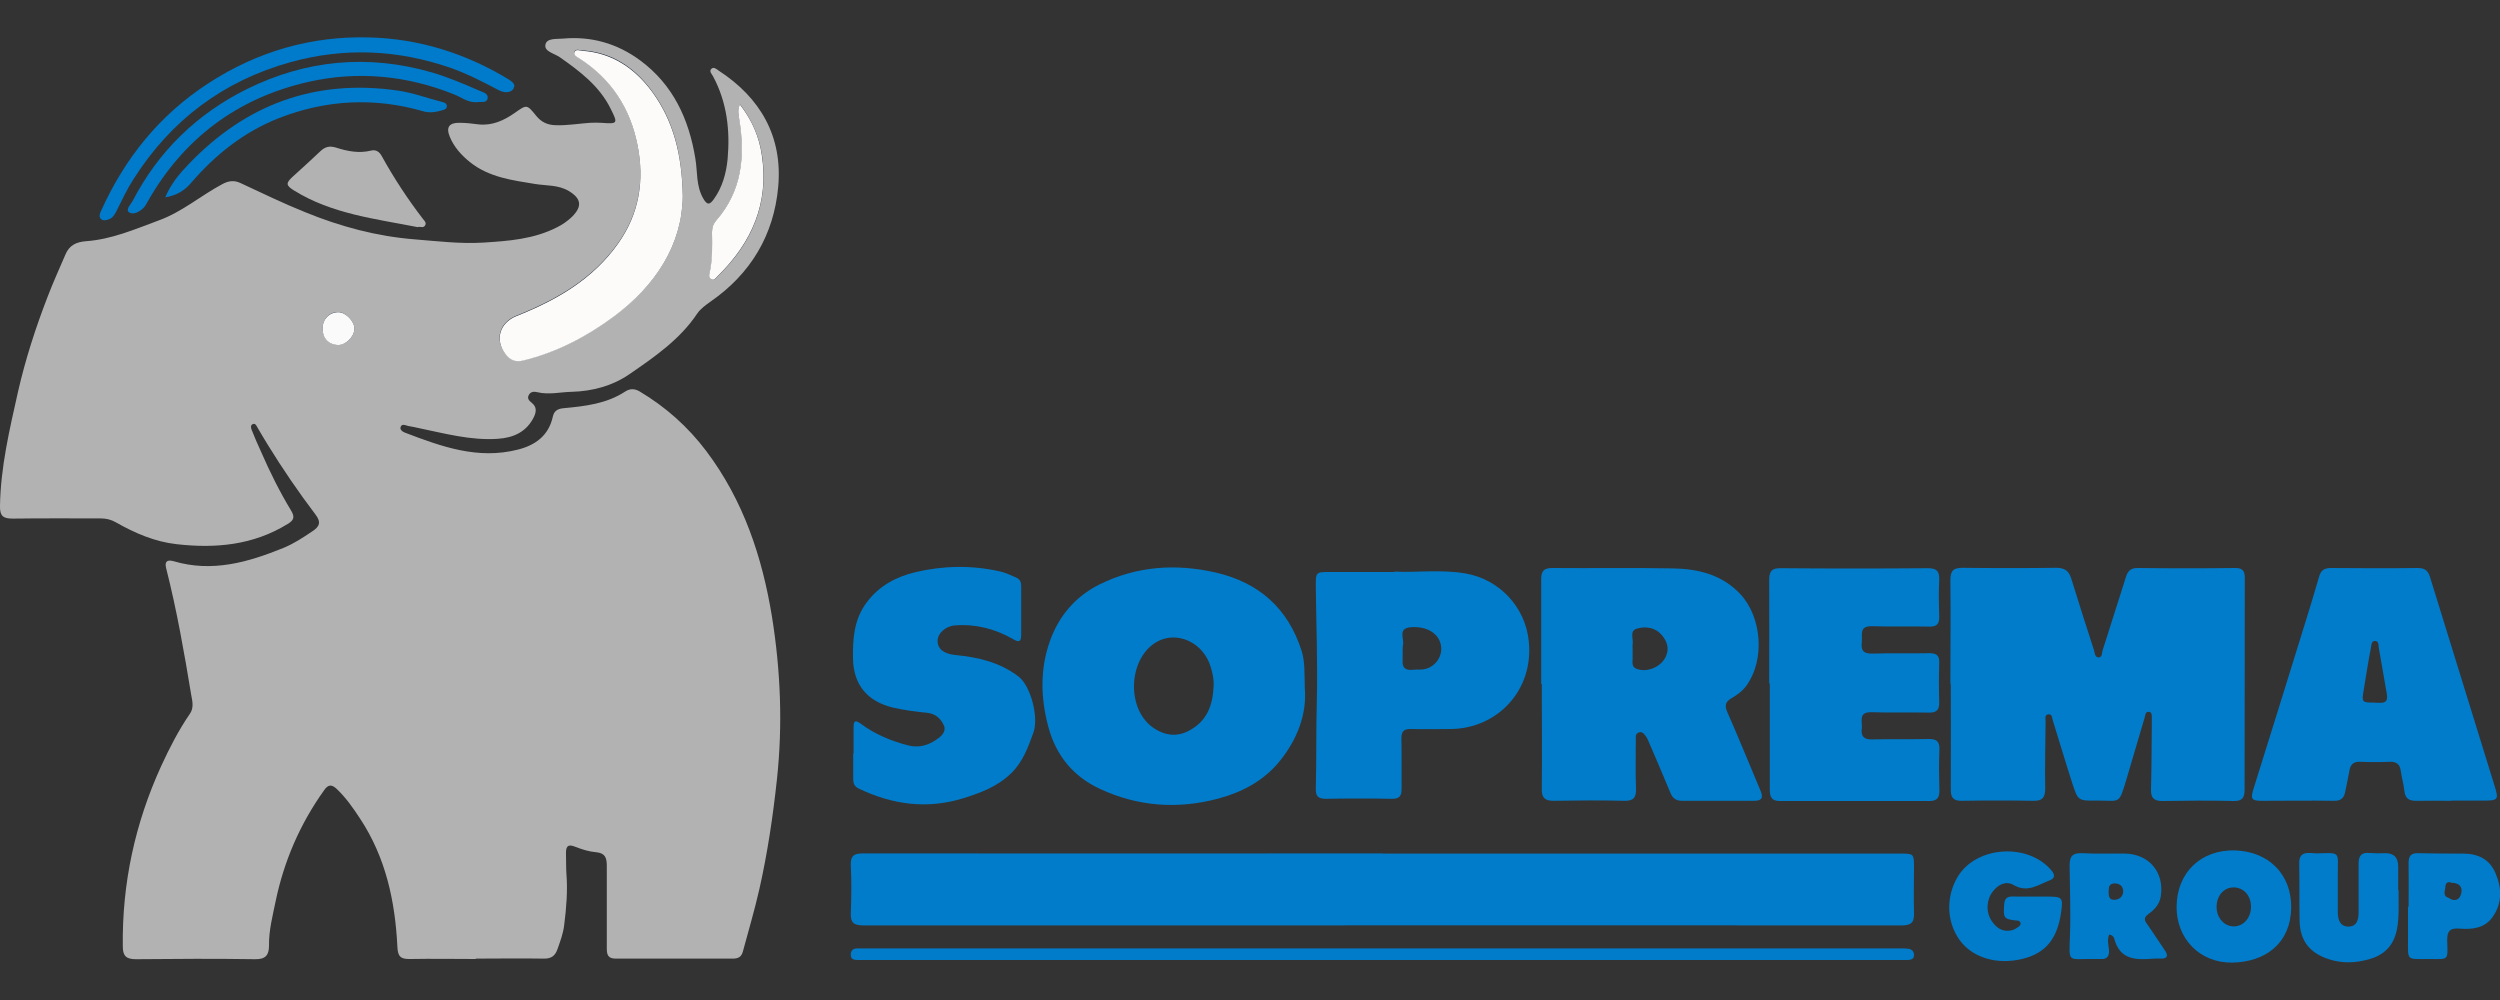 <?xml version="1.0" encoding="UTF-8"?><svg id="Calque_1" xmlns="http://www.w3.org/2000/svg" viewBox="0 0 125 50"><rect x="0" y="0" width="125" height="50" fill="#333333" stroke="none"/><defs><style>.cls-1{fill:#061426;}.cls-2{fill:#007ccb;}.cls-3{fill:#007aca;}.cls-4{fill:#fafafa;}.cls-5{fill:#fdfbf9;}.cls-6{fill:#b2b2b2;}</style></defs><path class="cls-6" d="m23.81,47.95c-1.1,0-2.21-.02-3.31,0-.46.01-.61-.12-.63-.6-.11-2.28-.58-4.47-1.86-6.41-.34-.52-.7-1.04-1.16-1.48-.26-.25-.44-.25-.65.06-1.2,1.68-2,3.53-2.42,5.55-.15.73-.34,1.45-.33,2.21,0,.46-.16.69-.69.68-1.99-.03-3.97-.02-5.96,0-.48,0-.66-.15-.66-.64-.04-3.15.61-6.15,1.92-9.02.42-.91.87-1.79,1.44-2.62.2-.29.12-.63.06-.94-.35-2.12-.72-4.23-1.25-6.32-.08-.31.01-.46.37-.36,1.92.57,3.71.06,5.48-.66.52-.21.99-.52,1.45-.83.37-.24.46-.46.16-.85-.85-1.12-1.64-2.28-2.38-3.48-.18-.29-.35-.58-.52-.87-.05-.09-.1-.21-.22-.17-.15.06-.1.21-.06.31.14.36.3.72.46,1.07.44,1.01.93,2,1.5,2.94.2.33.15.49-.17.68-1.72,1.06-3.6,1.23-5.54,1.01-1.09-.12-2.09-.55-3.04-1.09-.24-.14-.49-.2-.78-.2-1.46,0-2.92-.01-4.38.01-.49,0-.65-.13-.64-.63.03-1.95.48-3.83.9-5.71.37-1.62.88-3.2,1.48-4.75.27-.71.59-1.41.89-2.11.19-.46.53-.63,1.03-.67,1.28-.09,2.45-.6,3.64-1.04,1.16-.42,2.1-1.24,3.17-1.81.31-.17.59-.21.91-.06,1.08.5,2.14,1.02,3.24,1.46,1.76.72,3.58,1.21,5.5,1.36,1.13.09,2.26.23,3.4.16,1.27-.08,2.53-.17,3.7-.77.28-.14.52-.31.74-.52.52-.52.47-.91-.16-1.29-.52-.31-1.11-.26-1.68-.35-1.15-.19-2.31-.33-3.27-1.1-.43-.35-.79-.75-1-1.26-.2-.48-.03-.71.49-.7.32,0,.64.04.96.08.68.07,1.26-.2,1.79-.57.61-.43.61-.44,1.08.14.25.31.56.46.97.47.58.02,1.15-.08,1.72-.12.19-.01.37-.01.56,0,.83.06.85.05.47-.71-.56-1.13-1.54-1.87-2.54-2.57-.27-.19-.78-.28-.72-.62.06-.35.56-.28.87-.31,1.42-.13,2.72.24,3.87,1.09,1.65,1.22,2.44,2.94,2.76,4.92.11.66.03,1.35.39,1.98.21.37.34.3.53.04.43-.6.62-1.29.69-2,.13-1.44-.03-2.85-.73-4.15-.06-.11-.2-.24-.09-.36.12-.13.26,0,.36.07,2.11,1.37,3.22,3.31,2.99,5.83-.22,2.4-1.37,4.33-3.37,5.72-.25.18-.51.36-.68.61-.87,1.3-2.14,2.17-3.39,3.03-.84.58-1.84.85-2.88.88-.57.01-1.14.16-1.72.02-.16-.04-.35-.04-.44.16-.08.18.05.28.17.38.24.2.22.43.1.69-.37.76-1.03,1.05-1.82,1.1-1.35.09-2.65-.27-3.96-.54-.17-.04-.33-.07-.5-.1-.14-.03-.32-.14-.39.05-.05.14.12.25.24.29,1.81.69,3.63,1.35,5.62.84.88-.22,1.54-.7,1.75-1.64.06-.28.22-.4.53-.43,1.08-.1,2.16-.22,3.1-.84.25-.16.49-.13.71,0,1.31.78,2.42,1.77,3.34,2.99,1.85,2.46,2.79,5.28,3.28,8.28.43,2.69.54,5.38.25,8.1-.2,1.86-.47,3.69-.88,5.51-.24,1.06-.55,2.1-.83,3.14-.07.25-.23.34-.49.34-1.95,0-3.9,0-5.86,0-.38,0-.45-.18-.45-.51,0-1.38,0-2.75,0-4.13,0-.4-.08-.64-.54-.68-.35-.03-.7-.14-1.03-.27-.41-.17-.48.02-.47.36.01.32,0,.65.02.97.07.86,0,1.72-.11,2.58-.05.43-.2.82-.34,1.22-.12.34-.33.47-.69.46-1.14-.02-2.27,0-3.41,0Z"/><path class="cls-1" d="m34.14,9.8c-.04-2.07-.45-3.76-1.54-5.24-.86-1.17-1.98-1.94-3.47-2.04-.14,0-.35-.1-.41.07-.06.16.14.24.26.32,1.58,1.02,2.52,2.47,2.89,4.3.36,1.77.1,3.44-.96,4.94-1.27,1.8-3.1,2.84-5.08,3.63-.84.33-1.12,1.18-.56,1.9.22.28.48.43.88.33,1.67-.41,3.17-1.19,4.54-2.2,2.11-1.56,3.42-3.58,3.45-6.03Z"/><path class="cls-1" d="m37,5.23c-.14.3-.07.51-.03.72.3,1.84.15,3.58-1.14,5.06-.15.17-.23.37-.22.6.01.66.04,1.32-.11,1.98-.03.12-.08.29.07.37.16.08.24-.07.33-.16,1.7-1.66,2.56-3.63,2.2-6.05-.14-.91-.49-1.73-1.09-2.52Z"/><path class="cls-1" d="m16.13,16.42c0,.47.29.8.76.82.39.02.82-.39.83-.8.01-.37-.44-.83-.8-.84-.45,0-.78.34-.79.81Z"/><path class="cls-2" d="m69.13,42.68c8.64,0,17.28,0,25.92,0,.63,0,.65.02.65.67,0,.76-.02,1.53,0,2.29.02.46-.12.63-.6.63-12.03-.01-24.07,0-36.1,0-5.28,0-10.56,0-15.84,0-.46,0-.64-.13-.62-.61.03-.8.04-1.6,0-2.39-.02-.49.16-.6.62-.6,8.66.01,17.31,0,25.97,0Z"/><path class="cls-2" d="m97.52,34.2c0-1.73.02-3.46,0-5.2,0-.48.16-.61.62-.61,1.56.02,3.12.02,4.68,0,.41,0,.62.15.74.53.37,1.2.75,2.39,1.14,3.59.04.14.04.35.22.36.2,0,.17-.22.21-.35.39-1.23.78-2.45,1.17-3.68.09-.29.24-.44.58-.44,1.63.02,3.26.02,4.89,0,.37,0,.47.16.47.49,0,3.53-.01,7.06-.01,10.59,0,.4-.11.58-.55.57-1.19-.03-2.38-.02-3.56,0-.42,0-.58-.15-.57-.57.03-1.07.03-2.14.04-3.21,0-.14,0-.27,0-.41,0-.11,0-.27-.16-.27-.16,0-.16.15-.19.26-.3,1.01-.59,2.02-.89,3.02-.43,1.43-.31,1.14-1.53,1.16-.91.01-.92,0-1.2-.85-.34-1.05-.65-2.11-.98-3.16-.04-.13-.03-.35-.25-.3-.17.04-.11.23-.11.35-.01,1.12-.04,2.24-.02,3.36,0,.43-.13.62-.58.61-1.2-.02-2.41-.02-3.61,0-.41,0-.53-.17-.53-.55.01-1.77,0-3.53,0-5.3Z"/><path class="cls-2" d="m77.06,34.21c0-1.75,0-3.5,0-5.25,0-.42.14-.56.56-.56,2,.02,4-.02,6.01.02,1.26.02,2.46.3,3.38,1.28,1.09,1.16,1.24,3.29.32,4.57-.2.28-.48.48-.77.65-.28.17-.34.35-.2.67.58,1.32,1.12,2.65,1.68,3.98.14.34.02.47-.33.47-1.2,0-2.41,0-3.61,0-.29,0-.47-.12-.58-.4-.35-.85-.71-1.68-1.07-2.52-.05-.11-.09-.22-.16-.31-.09-.12-.19-.26-.37-.18-.16.07-.13.22-.13.35,0,.81-.02,1.63.01,2.44.02.46-.13.64-.61.62-1.17-.03-2.34-.02-3.51,0-.44,0-.6-.15-.59-.6.02-1.75,0-3.5,0-5.25Zm4.57-1.78c0,.14,0,.27,0,.41.02.22-.1.5.22.61.53.19,1.22-.11,1.45-.64.18-.41.04-.77-.23-1.08-.33-.37-.8-.42-1.22-.3-.4.11-.16.53-.22.8-.01.07,0,.14,0,.2Z"/><path class="cls-2" d="m122.57,40.04c-.58,0-1.15-.01-1.73,0-.37.01-.58-.1-.62-.49-.04-.34-.13-.67-.18-1-.04-.33-.21-.47-.54-.46-.49.02-.99.02-1.48,0-.34-.02-.5.13-.55.45-.06.35-.14.7-.21,1.05-.06.31-.21.46-.56.45-1.2-.02-2.41,0-3.62,0-.5,0-.56-.09-.41-.58.81-2.59,1.62-5.18,2.42-7.77.3-.95.59-1.91.87-2.87.09-.32.27-.42.59-.42,1.44.01,2.89.02,4.33,0,.35,0,.52.12.62.45,1.06,3.45,2.14,6.9,3.2,10.35.26.83.24.83-.66.83-.49,0-.98,0-1.48,0Zm-3.81-4.9c.27-.02.68.12.58-.45-.14-.77-.26-1.53-.4-2.3-.02-.13,0-.32-.16-.34-.21-.03-.21.2-.23.32-.14.7-.24,1.4-.36,2.1-.11.66-.11.66.58.66Z"/><path class="cls-2" d="m88.46,34.18c0-1.73.01-3.46,0-5.19,0-.45.15-.59.59-.58,2.44.02,4.89.02,7.33,0,.45,0,.6.14.58.59-.03.61-.02,1.22,0,1.83.01.37-.12.51-.5.5-.95-.02-1.9.01-2.85-.02-.68-.02-.48.44-.52.8-.05.41.08.58.53.57.95-.03,1.9,0,2.85-.02.38,0,.51.13.49.51-.02.64-.02,1.29,0,1.93.01.39-.12.54-.53.53-.95-.02-1.9.01-2.85-.02-.69-.02-.45.47-.49.81-.05.38.09.56.51.55.93-.02,1.87,0,2.8-.02.41-.01.59.1.57.54-.03.68-.02,1.36,0,2.04,0,.36-.12.52-.5.52-2.49,0-4.99,0-7.48,0-.43,0-.5-.22-.5-.58,0-1.77,0-3.53,0-5.3h0Z"/><path class="cls-2" d="m69.1,48c-8.64,0-17.27,0-25.91,0-.1,0-.2,0-.31,0-.19,0-.35-.04-.34-.27,0-.2.11-.31.32-.31.1,0,.2,0,.31,0,17.29,0,34.58,0,51.87,0,.14,0,.27,0,.4.02.16.03.27.15.26.33,0,.17-.14.22-.29.23-.12,0-.24,0-.36,0-8.65,0-17.31,0-25.96,0Z"/><path class="cls-2" d="m114.56,45.38c-.02,1.76-1.26,2.72-2.95,2.75-1.63.02-2.8-1.21-2.78-2.81.02-1.69,1.21-2.83,2.89-2.8,1.71.04,2.86,1.2,2.84,2.86Zm-2.88-1.01c-.5,0-.86.43-.85,1,.01.53.38.94.85.95.49,0,.87-.42.87-.98,0-.57-.37-.97-.88-.97Z"/><path class="cls-2" d="m119.93,44.52c-.01.64.04,1.29-.08,1.93-.15.79-.6,1.29-1.39,1.51-.67.19-1.32.22-1.99.01-.96-.3-1.47-.91-1.49-1.93-.02-.95,0-1.9-.02-2.85-.01-.41.15-.56.53-.54.12,0,.24.02.35.02,1.24-.04,1.04-.09,1.05,1.1,0,.61,0,1.22,0,1.83,0,.37.1.72.52.73.44,0,.52-.35.52-.72,0-.81,0-1.63,0-2.44,0-.4.16-.56.55-.52.25.02.51.02.76.01q.67-.02.67.67c0,.39,0,.78,0,1.17Z"/><path class="cls-2" d="m105.45,46.75c-.1.26-.02.51,0,.76.02.29-.09.46-.41.44-.12,0-.24,0-.36,0-1.32-.02-1.23.25-1.18-1.23.04-1.15-.01-2.3-.02-3.46,0-.48.18-.62.64-.6.71.04,1.42.01,2.13.02,1.21.02,1.97.94,1.79,2.13-.06.4-.31.67-.62.89-.21.16-.23.29-.07.5.31.43.58.87.88,1.3.2.29.15.44-.22.43-.1,0-.2-.01-.3,0-.87.07-1.71.1-2-1-.02-.08-.09-.18-.26-.2Zm-.02-2.21c0,.27.02.47.31.45.25-.02.41-.17.42-.42,0-.26-.17-.39-.42-.4-.29,0-.31.2-.3.37Z"/><path class="cls-2" d="m101.65,44.83c.24,0,.47,0,.71,0,.77,0,.8.04.69.82-.19,1.3-.78,2.01-1.91,2.29-1.28.32-2.52-.05-3.16-.94-.66-.92-.69-2.17-.09-3.17.94-1.54,3.52-1.7,4.69-.3.18.22.16.39-.08.48-.58.22-1.12.65-1.82.24-.38-.22-.76-.03-1.03.31-.33.42-.37,1.03-.07,1.48.23.35.54.57.98.48.11-.02.22-.08.32-.15.09-.05.18-.13.14-.24-.04-.12-.16-.1-.26-.11-.57-.07-.6-.13-.55-.8.03-.48.37-.39.67-.39.25,0,.51,0,.76,0,0,0,0,0,0,0Z"/><path class="cls-3" d="m25.7,4.33c-.02.27-.4.37-.74.19-.8-.42-1.59-.83-2.44-1.13-2.64-.91-5.3-1.03-8-.28-3.37.94-5.97,2.9-7.84,5.84-.33.51-.59,1.07-.86,1.61-.09.17-.18.33-.36.4-.14.05-.31.11-.43-.03-.09-.11-.04-.25.02-.38,1.19-2.64,2.93-4.81,5.39-6.4,2.44-1.58,5.11-2.35,7.99-2.28,2.52.06,4.87.8,7.02,2.11.19.12.28.23.27.34Z"/><path class="cls-2" d="m120.43,45.33c0-.73.01-1.46,0-2.19,0-.36.14-.49.48-.48.75.02,1.49.02,2.24.02.74,0,1.33.27,1.63.99.32.75.33,1.5-.15,2.18-.4.57-1.03.63-1.65.58-.49-.04-.63.13-.62.6.03,1.03.09.92-.92.92-1.14,0-1.04.12-1.04-1.03,0-.53,0-1.05,0-1.58.01,0,.02,0,.03,0Zm2.01-.43c.3.2.54.1.62-.22.09-.35-.12-.54-.48-.54-.19-.09-.3.02-.31.18,0,.2-.17.47.16.57Z"/><path class="cls-3" d="m23.85,5.11c-.47.03-.79-.26-1.17-.4-2.35-.94-4.8-1.17-7.24-.62-3.56.8-6.29,2.84-8.09,6.05-.05.09-.1.18-.17.25-.2.2-.52.37-.72.23-.2-.14.07-.39.17-.57,1.29-2.49,3.22-4.36,5.72-5.6,2.96-1.46,6.05-1.75,9.24-.83.82.24,1.59.57,2.37.91.19.08.5.15.41.43-.07.21-.36.11-.52.15Z"/><path class="cls-6" d="m20.9,11.36c-2.13-.42-4.3-.66-6.19-1.83-.42-.26-.43-.37-.07-.7.46-.42.93-.84,1.38-1.27.23-.22.46-.28.78-.18.56.18,1.15.3,1.75.15.27-.07.44.09.54.28.61,1.1,1.29,2.14,2.06,3.14.07.09.18.18.11.31-.08.16-.24.06-.36.09Z"/><path class="cls-3" d="m8.26,9.87c.3-.71.73-1.2,1.16-1.65,2.86-3,6.34-4.29,10.48-3.69.76.11,1.47.38,2.21.57.12.03.24.07.23.22,0,.12-.11.16-.21.19-.31.09-.63.15-.95.06-2.44-.71-4.85-.59-7.22.33-1.76.69-3.19,1.83-4.41,3.25-.32.37-.7.62-1.3.72Z"/><path class="cls-5" d="m34.14,9.8c-.03,2.44-1.35,4.47-3.45,6.03-1.37,1.01-2.86,1.79-4.54,2.2-.4.1-.67-.05-.88-.33-.55-.73-.27-1.57.56-1.9,1.99-.79,3.81-1.83,5.08-3.63,1.06-1.5,1.32-3.16.96-4.94-.37-1.83-1.31-3.28-2.89-4.3-.12-.08-.32-.16-.26-.32.06-.17.27-.08.41-.07,1.49.11,2.61.88,3.47,2.04,1.08,1.47,1.5,3.16,1.54,5.24Z"/><path class="cls-5" d="m37,5.23c.61.79.96,1.62,1.09,2.52.37,2.41-.5,4.38-2.2,6.05-.09.09-.18.25-.33.16-.15-.08-.1-.25-.07-.37.14-.65.12-1.32.11-1.98,0-.24.07-.43.22-.6,1.29-1.48,1.44-3.22,1.14-5.06-.03-.21-.1-.42.03-.72Z"/><path class="cls-4" d="m16.13,16.42c0-.47.34-.81.79-.81.37,0,.82.47.8.84-.01.4-.45.82-.83.8-.47-.02-.77-.35-.76-.82Z"/><path class="cls-2" d="m65.24,34.41c.11,1.27-.36,2.56-1.29,3.69-.8.96-1.85,1.51-3.04,1.83-2.02.54-4,.4-5.9-.48-1.34-.62-2.21-1.66-2.6-3.13-.38-1.44-.41-2.86.08-4.25.44-1.25,1.27-2.24,2.47-2.84,1.87-.93,3.83-1.06,5.84-.6,2.14.5,3.6,1.78,4.28,3.91.17.54.14,1.11.16,1.88Zm-4.56-.1c.02-.33-.05-.65-.14-.95-.37-1.26-1.73-1.86-2.75-1.24-1.41.87-1.47,3.4-.08,4.3.52.34,1.09.44,1.69.14.94-.47,1.24-1.28,1.28-2.25Z"/><path class="cls-2" d="m69.74,28.58c1.02.06,2.28-.12,3.52.09,1.7.29,3.01,1.67,3.18,3.4.25,2.47-1.6,4.36-3.9,4.38-.66,0-1.32.02-1.99,0-.36-.01-.48.12-.48.47.02.83,0,1.66.01,2.5,0,.36-.08.52-.48.52-1.1-.02-2.21-.02-3.31,0-.38,0-.51-.13-.5-.5.04-1.44.01-2.88.05-4.33.05-1.93-.03-3.87-.05-5.8,0-.71,0-.71.73-.71.98,0,1.97,0,3.19,0Zm.39,3.86h0c0,.19.01.37,0,.56-.03.38.13.53.51.49.17-.02.34,0,.51-.02.55-.07.95-.57.91-1.1-.05-.65-.66-1.07-1.51-1.01-.71.05-.3.61-.41.94-.01.05,0,.1,0,.15Z"/><path class="cls-2" d="m42.68,37.67c0-.44,0-.88,0-1.32,0-.31.08-.36.35-.17.71.53,1.52.87,2.38,1.09.54.14,1.02-.01,1.44-.31.21-.14.47-.38.35-.67-.14-.35-.43-.61-.84-.65-.59-.06-1.16-.13-1.75-.27-1.24-.31-1.93-1.13-1.96-2.42-.02-1.02.05-2,.7-2.85.61-.81,1.46-1.26,2.41-1.49,1.4-.33,2.82-.36,4.23-.04.29.06.54.19.8.3.21.09.27.23.27.43,0,.82,0,1.63,0,2.45,0,.34-.11.38-.4.21-.9-.52-1.87-.77-2.91-.69-.46.03-.87.39-.87.77,0,.42.32.65.88.71,1.14.11,2.23.36,3.17,1.08.6.46,1.02,2.03.74,2.8-.27.74-.52,1.45-1.1,2.02-.68.67-1.53.99-2.4,1.26-1.8.56-3.54.33-5.23-.48-.23-.11-.28-.27-.28-.48,0-.42,0-.85,0-1.27,0,0,0,0,0,0Z"/></svg>